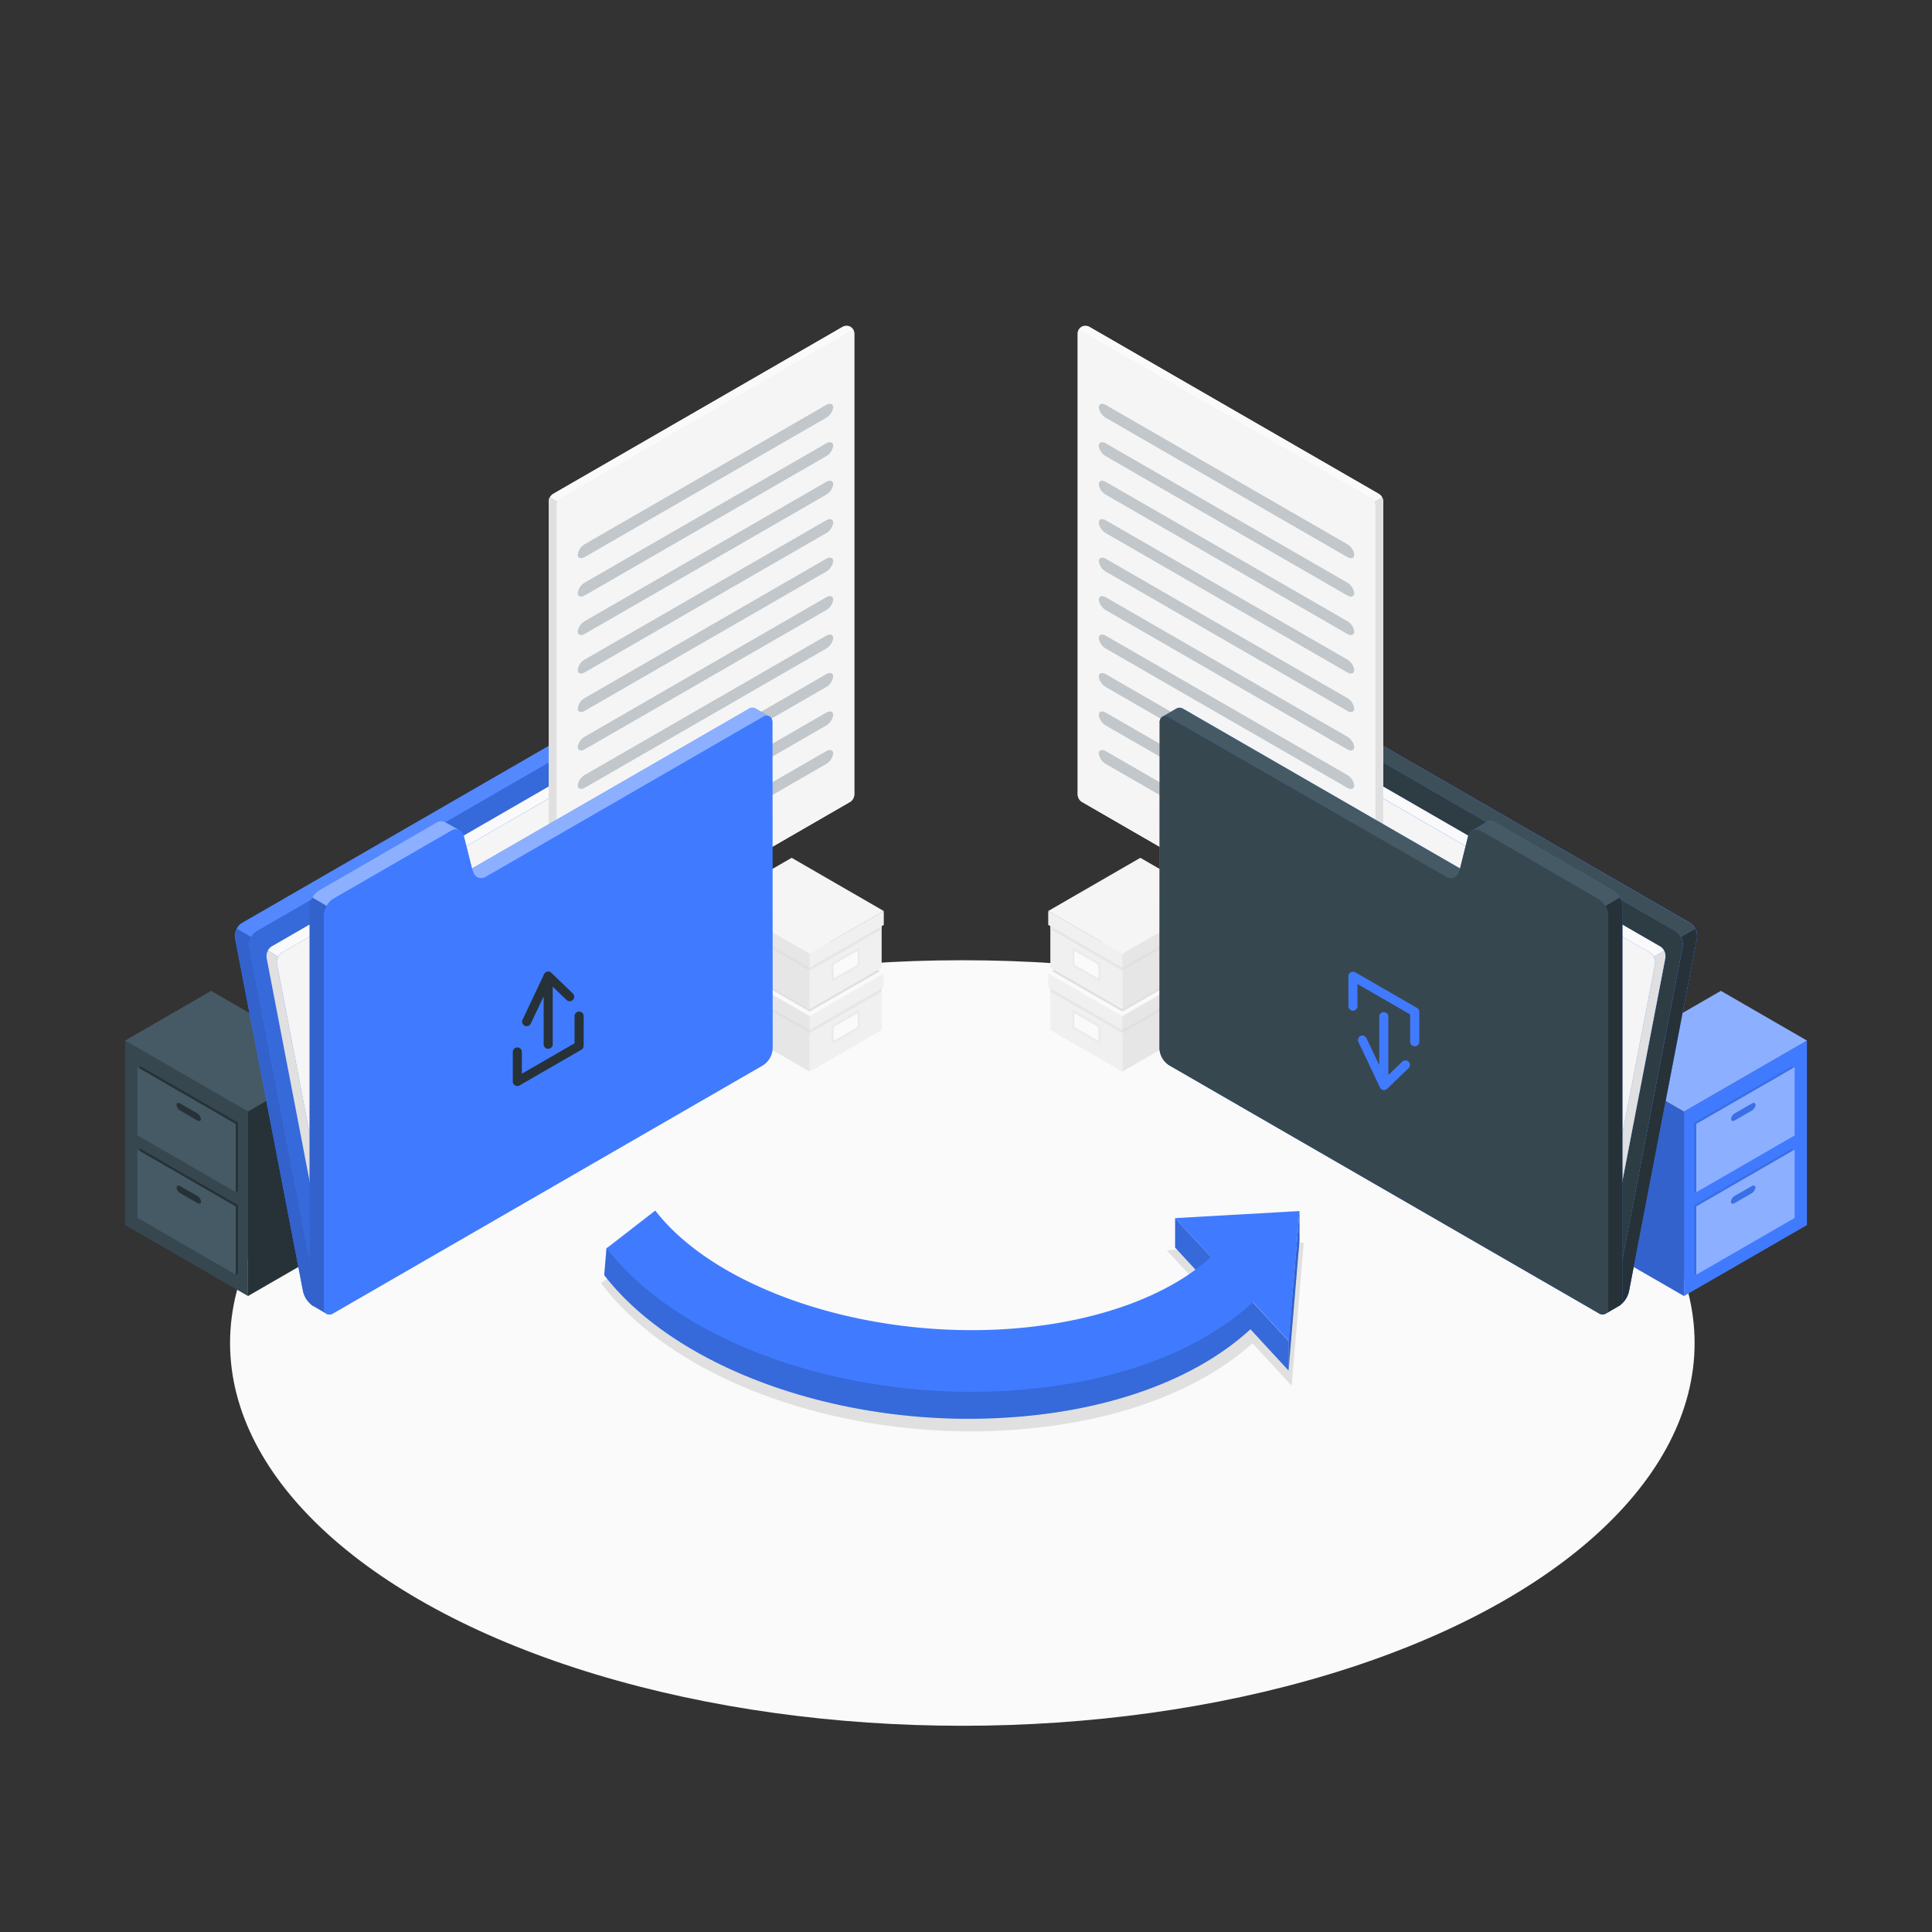 <svg xmlns="http://www.w3.org/2000/svg" viewBox="0 0 500 500"><rect x="0" y="0" width="500" height="500" fill="#333333" stroke="none"/><g id="freepik--Floor--inject-10"><ellipse id="freepik--floor--inject-10" cx="249.05" cy="347.57" rx="189.51" ry="99.06" style="fill:#fafafa"></ellipse></g><g id="freepik--Shadow--inject-10"><path id="freepik--shadow--inject-10" d="M251.35,370.44c-4.44,0-8.95-.19-13.4-.56-35.09-2.94-66.42-17.11-81.78-37l-.62-.79,14.21-11,.61.79c14.13,18.28,46.71,30.56,81.07,30.56h0c3.21,0,6.44-.11,9.59-.33,21.37-1.49,39.85-7.92,50.93-17.67l-10-10.86,35.45-2-3.12,37.07-10.14-11c-14.16,12.65-36.07,20.59-61.84,22.39C258.69,370.31,255,370.44,251.35,370.44Z" style="fill:#e0e0e0"></path></g><g id="freepik--Boxes--inject-10"><g id="freepik--boxes--inject-10"><polygon points="209.54 277.33 209.54 262.99 228.17 252.23 228.17 266.57 209.54 277.33" style="fill:#f0f0f0"></polygon><polygon points="209.54 262.99 186.26 249.54 186.26 263.88 209.54 277.33 209.54 262.99" style="fill:#e6e6e6"></polygon><polygon points="209.54 262.99 228.72 251.91 204.88 238.14 185.7 249.22 209.54 262.99" style="fill:#fafafa"></polygon><polygon points="209.54 262.99 209.54 266.57 228.72 255.5 228.72 251.91 209.54 262.99" style="fill:#f0f0f0"></polygon><polygon points="209.54 266.57 228.17 255.82 228.17 256.61 209.54 267.36 209.54 266.57" style="fill:#e6e6e6"></polygon><polygon points="185.7 249.22 209.54 262.99 209.54 266.57 185.7 252.81 185.7 249.22" style="fill:#e6e6e6"></polygon><polygon points="209.54 266.57 186.26 253.13 186.26 253.92 209.54 267.36 209.54 266.57" style="fill:#e0e0e0"></polygon><path d="M215.67,265.17l6.37-3.68c.27-.15.49,0,.49.29v3.76a1.1,1.1,0,0,1-.49.86l-6.37,3.68c-.27.16-.49,0-.49-.29V266A1.1,1.1,0,0,1,215.67,265.17Z" style="fill:#ebebeb"></path><path d="M216.08,265.59l5.55-3.2c.18-.1.33,0,.33.19v2.82a.76.76,0,0,1-.33.58l-5.55,3.2c-.18.11-.33,0-.33-.19v-2.82A.76.76,0,0,1,216.08,265.59Z" style="fill:#fafafa"></path><polygon points="209.54 261.19 209.54 246.85 228.17 236.09 228.17 250.43 209.54 261.19" style="fill:#f0f0f0"></polygon><polygon points="209.54 246.85 186.26 233.4 186.26 247.74 209.54 261.19 209.54 246.85" style="fill:#e6e6e6"></polygon><polygon points="209.54 246.85 228.72 235.77 204.88 222 185.7 233.08 209.54 246.85" style="fill:#f5f5f5"></polygon><polygon points="209.54 246.85 209.54 250.43 228.72 239.36 228.72 235.77 209.54 246.85" style="fill:#f0f0f0"></polygon><polygon points="209.54 250.43 228.17 239.68 228.17 240.46 209.54 251.22 209.54 250.43" style="fill:#e6e6e6"></polygon><polygon points="185.7 233.08 209.54 246.85 209.54 250.43 185.7 236.67 185.7 233.08" style="fill:#e6e6e6"></polygon><polygon points="209.54 250.43 186.26 236.99 186.26 237.78 209.54 251.22 209.54 250.43" style="fill:#e0e0e0"></polygon><path d="M215.67,249l6.37-3.68c.27-.16.49,0,.49.29v3.76a1.1,1.1,0,0,1-.49.86l-6.37,3.67c-.27.16-.49,0-.49-.28v-3.76A1.08,1.08,0,0,1,215.67,249Z" style="fill:#ebebeb"></path><path d="M216.08,249.45l5.55-3.2c.18-.11.33,0,.33.19v2.82a.73.73,0,0,1-.33.57L216.08,253c-.18.1-.33,0-.33-.19V250A.74.74,0,0,1,216.08,249.45Z" style="fill:#fafafa"></path><polygon points="227.17 251.01 209.54 261.19 187.26 248.31 186.72 248.64 209.54 261.77 227.71 251.33 227.17 251.01" style="fill:#e0e0e0"></polygon><polygon points="227.17 251.01 209.54 261.19 187.26 248.31 186.72 248.64 209.54 261.77 227.71 251.33 227.17 251.01" style="fill:#e0e0e0;opacity:0.5"></polygon></g><g id="freepik--boxes--inject-10"><polygon points="290.46 277.33 290.46 262.99 271.83 252.23 271.83 266.57 290.46 277.33" style="fill:#f0f0f0"></polygon><polygon points="290.46 262.99 313.74 249.54 313.74 263.88 290.46 277.33 290.46 262.99" style="fill:#e6e6e6"></polygon><polygon points="290.46 262.99 271.28 251.91 295.12 238.14 314.3 249.22 290.46 262.99" style="fill:#fafafa"></polygon><polygon points="290.46 262.99 290.46 266.57 271.28 255.5 271.28 251.91 290.46 262.99" style="fill:#f0f0f0"></polygon><polygon points="290.46 266.57 271.83 255.82 271.83 256.61 290.46 267.36 290.46 266.57" style="fill:#e6e6e6"></polygon><polygon points="314.3 249.22 290.46 262.99 290.46 266.57 314.3 252.81 314.3 249.22" style="fill:#e6e6e6"></polygon><polygon points="290.46 266.57 313.75 253.13 313.74 253.92 290.46 267.36 290.46 266.57" style="fill:#e0e0e0"></polygon><path d="M284.33,265.17,278,261.49c-.27-.15-.49,0-.49.29v3.76a1.1,1.1,0,0,0,.49.86l6.37,3.68c.27.16.49,0,.49-.29V266A1.1,1.1,0,0,0,284.33,265.17Z" style="fill:#ebebeb"></path><path d="M283.92,265.59l-5.55-3.2c-.18-.1-.33,0-.33.19v2.82a.76.76,0,0,0,.33.58l5.55,3.2c.18.11.33,0,.33-.19v-2.82A.76.76,0,0,0,283.92,265.59Z" style="fill:#fafafa"></path><polygon points="290.46 261.19 290.46 246.85 271.83 236.09 271.83 250.43 290.46 261.19" style="fill:#f0f0f0"></polygon><polygon points="290.46 246.85 313.74 233.4 313.74 247.74 290.46 261.19 290.46 246.85" style="fill:#e6e6e6"></polygon><polygon points="290.46 246.85 271.28 235.77 295.12 222 314.3 233.08 290.46 246.85" style="fill:#f5f5f5"></polygon><polygon points="290.46 246.85 290.46 250.43 271.28 239.36 271.28 235.77 290.46 246.85" style="fill:#f0f0f0"></polygon><polygon points="290.46 250.43 271.83 239.68 271.83 240.46 290.46 251.22 290.46 250.43" style="fill:#e6e6e6"></polygon><polygon points="314.3 233.08 290.46 246.85 290.46 250.43 314.3 236.67 314.3 233.08" style="fill:#e6e6e6"></polygon><polygon points="290.46 250.43 313.75 236.99 313.74 237.78 290.46 251.22 290.46 250.43" style="fill:#e0e0e0"></polygon><path d="M284.33,249,278,245.35c-.27-.16-.49,0-.49.29v3.76a1.1,1.1,0,0,0,.49.86l6.37,3.67c.27.16.49,0,.49-.28v-3.76A1.08,1.08,0,0,0,284.33,249Z" style="fill:#ebebeb"></path><path d="M283.92,249.45l-5.55-3.2c-.18-.11-.33,0-.33.19v2.82a.73.73,0,0,0,.33.57l5.55,3.21c.18.1.33,0,.33-.19V250A.74.74,0,0,0,283.92,249.45Z" style="fill:#fafafa"></path><polygon points="272.83 251.01 290.46 261.19 312.74 248.31 313.28 248.64 290.46 261.77 272.29 251.33 272.83 251.01" style="fill:#e0e0e0"></polygon><polygon points="272.83 251.01 290.46 261.19 312.74 248.31 313.28 248.64 290.46 261.77 272.29 251.33 272.83 251.01" style="fill:#e0e0e0;opacity:0.5"></polygon></g></g><g id="freepik--Cabinets--inject-10"><g id="freepik--Cabinet--inject-10"><polygon points="64.18 335.41 86.45 322.56 86.45 274.81 64.18 287.66 64.18 335.41" style="fill:#263238"></polygon><polygon points="64.18 287.66 32.37 269.3 32.37 317.05 64.18 335.41 64.18 287.66" style="fill:#37474f"></polygon><polygon points="32.37 269.3 64.18 287.66 86.45 274.81 54.64 256.44 32.37 269.3" style="fill:#455a64"></polygon><polygon points="61.59 311.88 36.14 297.19 36.14 314.87 35.55 315.21 61 329.9 61.59 329.56 61.59 311.88" style="fill:#263238"></polygon><polygon points="61 312.22 35.55 297.52 35.55 315.21 61 329.9 61 312.22" style="fill:#455a64"></polygon><path d="M51,309.45,46.7,307c-.56-.33-1-.18-1,.33a2,2,0,0,0,1,1.5l4.33,2.5c.56.33,1,.18,1-.33A2,2,0,0,0,51,309.45Z" style="fill:#263238"></path><polygon points="61.59 290.53 36.14 275.84 36.14 293.52 35.55 293.86 61 308.55 61.59 308.21 61.59 290.53" style="fill:#263238"></polygon><polygon points="61 290.87 35.55 276.18 35.55 293.86 61 308.55 61 290.87" style="fill:#455a64"></polygon><path d="M51,288.11l-4.33-2.5c-.56-.33-1-.18-1,.33a2,2,0,0,0,1,1.5l4.33,2.5c.56.33,1,.18,1-.33A2,2,0,0,0,51,288.11Z" style="fill:#263238"></path></g><g id="freepik--cabinet--inject-10"><polygon points="435.82 335.41 413.55 322.56 413.55 274.81 435.82 287.66 435.82 335.41" style="fill:#407BFF"></polygon><g style="opacity:0.2"><polygon points="435.82 335.41 413.55 322.56 413.55 274.81 435.82 287.66 435.82 335.41"></polygon></g><polygon points="435.82 287.66 467.63 269.3 467.63 317.05 435.82 335.41 435.82 287.66" style="fill:#407BFF"></polygon><polygon points="467.63 269.3 435.82 287.66 413.55 274.81 445.36 256.44 467.63 269.3" style="fill:#407BFF"></polygon><g style="opacity:0.4"><polygon points="467.63 269.3 435.82 287.66 413.55 274.81 445.36 256.44 467.63 269.3" style="fill:#fff"></polygon></g><polygon points="438.42 311.88 463.86 297.19 463.86 314.87 464.44 315.21 439 329.9 438.41 329.56 438.42 311.88" style="fill:#407BFF"></polygon><g style="opacity:0.1"><polygon points="438.42 311.88 463.86 297.19 463.86 314.87 464.44 315.21 439 329.9 438.41 329.56 438.42 311.88"></polygon></g><polygon points="439 312.22 464.45 297.52 464.44 315.21 439 329.9 439 312.22" style="fill:#407BFF"></polygon><g style="opacity:0.4"><polygon points="439 312.22 464.45 297.52 464.44 315.21 439 329.9 439 312.22" style="fill:#fff"></polygon></g><path d="M449,309.45,453.3,307c.56-.33,1-.18,1,.33a2,2,0,0,1-1,1.5l-4.33,2.5c-.56.33-1,.18-1-.33A2,2,0,0,1,449,309.45Z" style="fill:#407BFF"></path><g style="opacity:0.1"><path d="M449,309.45,453.3,307c.56-.33,1-.18,1,.33a2,2,0,0,1-1,1.5l-4.33,2.5c-.56.33-1,.18-1-.33A2,2,0,0,1,449,309.45Z"></path></g><polygon points="438.42 290.53 463.86 275.84 463.86 293.52 464.44 293.86 439 308.55 438.41 308.21 438.42 290.53" style="fill:#407BFF"></polygon><g style="opacity:0.1"><polygon points="438.42 290.53 463.86 275.84 463.86 293.52 464.44 293.86 439 308.55 438.41 308.21 438.42 290.53"></polygon></g><polygon points="439 290.87 464.45 276.18 464.44 293.86 439 308.55 439 290.87" style="fill:#407BFF"></polygon><g style="opacity:0.4"><polygon points="439 290.87 464.45 276.18 464.44 293.86 439 308.55 439 290.87" style="fill:#fff"></polygon></g><path d="M449,288.11l4.33-2.5c.56-.33,1-.18,1,.33a2,2,0,0,1-1,1.5l-4.33,2.5c-.56.33-1,.18-1-.33A2,2,0,0,1,449,288.11Z" style="fill:#407BFF"></path><g style="opacity:0.1"><path d="M449,288.11l4.33-2.5c.56-.33,1-.18,1,.33a2,2,0,0,1-1,1.5l-4.33,2.5c-.56.33-1,.18-1-.33A2,2,0,0,1,449,288.11Z"></path></g></g></g><g id="freepik--Folders--inject-10"><g id="freepik--folder-black--inject-10"><path d="M304.58,273.76l104.1,60.11,6.33,3.65.29.15a3.44,3.44,0,0,0,.53.21,3.08,3.08,0,0,0,.66.18,3.11,3.11,0,0,0,.44.08.13.13,0,0,0,.09,0,5.12,5.12,0,0,0,.56,0,3.4,3.4,0,0,0,1.66-.36,6.19,6.19,0,0,0,2.37-3.77l17.54-91.14a3,3,0,0,0,.06-.6,2.7,2.7,0,0,0,0-.49v0a4.43,4.43,0,0,0-.17-.74,7.8,7.8,0,0,0-.31-.72l-.26-.43a4.94,4.94,0,0,0-.36-.44,3.82,3.82,0,0,0-.36-.34,3.93,3.93,0,0,0-.42-.29L326.87,175.09a2.64,2.64,0,0,0-.29-.15l-.31-.14a.66.66,0,0,0-.15-.05,1.39,1.39,0,0,0-.4,0,5,5,0,0,0-2,.92l-2.45,1.44h0a1.27,1.27,0,0,0-.49.35,1.88,1.88,0,0,0-.45.75,2,2,0,0,0-.1.38l-17.55,91.13A4.13,4.13,0,0,0,304.58,273.76Z" style="fill:#407BFF"></path><path d="M304.58,273.76l104.1,60.11,6.33,3.65.29.15a3.44,3.44,0,0,0,.53.21,3.08,3.08,0,0,0,.66.18,3.11,3.11,0,0,0,.44.08.13.13,0,0,0,.09,0,5.12,5.12,0,0,0,.56,0,3.4,3.4,0,0,0,1.66-.36,6.19,6.19,0,0,0,2.37-3.77l17.54-91.14a3,3,0,0,0,.06-.6,2.7,2.7,0,0,0,0-.49v0a4.43,4.43,0,0,0-.17-.74,7.8,7.8,0,0,0-.31-.72l-.26-.43a4.94,4.94,0,0,0-.36-.44,3.82,3.82,0,0,0-.36-.34,3.93,3.93,0,0,0-.42-.29L326.87,175.09a2.64,2.64,0,0,0-.29-.15l-.31-.14a.66.66,0,0,0-.15-.05,1.39,1.39,0,0,0-.4,0,5,5,0,0,0-2,.92l-2.45,1.44h0a1.27,1.27,0,0,0-.49.35,1.88,1.88,0,0,0-.45.75,2,2,0,0,0-.1.38l-17.55,91.13A4.13,4.13,0,0,0,304.58,273.76Z" style="fill:#407BFF"></path><path d="M415.3,337.67a4.68,4.68,0,0,0,3.94.15,6.19,6.19,0,0,0,2.37-3.77l17.54-91.14a4,4,0,0,0-.46-2.57L435,242.48a4.06,4.06,0,0,1,.47,2.57L417.9,336.2A1.81,1.81,0,0,1,415.3,337.67Z" style="fill:#263238"></path><path d="M323.76,175.63l-2.45,1.44h0a1.94,1.94,0,0,1,1.85.16L433.58,241a3.78,3.78,0,0,1,1.39,1.49l3.72-2.14-.26-.43a4.94,4.94,0,0,0-.36-.44,3.65,3.65,0,0,0-.78-.63L326.87,175.09a4.15,4.15,0,0,0-.6-.29.66.66,0,0,0-.15-.05,1.39,1.39,0,0,0-.4,0A5,5,0,0,0,323.76,175.63Z" style="fill:#37474f"></path><path d="M323.76,175.63l-2.45,1.44h0a1.94,1.94,0,0,1,1.85.16L433.58,241a3.78,3.78,0,0,1,1.39,1.49l3.72-2.14-.26-.43a4.94,4.94,0,0,0-.36-.44,3.65,3.65,0,0,0-.78-.63L326.87,175.09a4.15,4.15,0,0,0-.6-.29.66.66,0,0,0-.15-.05,1.39,1.39,0,0,0-.4,0A5,5,0,0,0,323.76,175.63Z" style="fill:#455a64;opacity:0.5"></path><path d="M417.9,336.19l17.54-91.13a4.14,4.14,0,0,0-1.86-4.07L323.16,177.24a1.83,1.83,0,0,0-2.9,1.32L302.72,269.7a4.14,4.14,0,0,0,1.86,4.07L415,337.52A1.84,1.84,0,0,0,417.9,336.19Z" style="fill:#407BFF"></path><path d="M417.9,336.19l17.54-91.13a4.14,4.14,0,0,0-1.86-4.07L323.16,177.24a1.83,1.83,0,0,0-2.9,1.32L302.72,269.7a4.14,4.14,0,0,0,1.86,4.07L415,337.52A1.84,1.84,0,0,0,417.9,336.19Z" style="fill:#37474f"></path><path d="M417.9,336.19l17.54-91.13a4.14,4.14,0,0,0-1.86-4.07L323.16,177.24a1.83,1.83,0,0,0-2.9,1.32L302.72,269.7a4.14,4.14,0,0,0,1.86,4.07L415,337.52A1.84,1.84,0,0,0,417.9,336.19Z" style="fill:#263238;opacity:0.5"></path><path d="M334.19,270.08l74.89,43.24,4.55,2.63.21.11a3,3,0,0,0,.38.15,2.62,2.62,0,0,0,.48.13,1.67,1.67,0,0,0,.31.05.09.09,0,0,0,.07,0,2.69,2.69,0,0,0,.4,0,2.47,2.47,0,0,0,1.2-.27,4.46,4.46,0,0,0,1.7-2.71L431,247.89a2.09,2.09,0,0,0,0-.43,2.19,2.19,0,0,0,0-.36h0a2.48,2.48,0,0,0-.12-.54,4.61,4.61,0,0,0-.22-.51c-.06-.1-.12-.21-.19-.31a1.94,1.94,0,0,0-.26-.31,1.23,1.23,0,0,0-.26-.25,2.64,2.64,0,0,0-.29-.21L350.23,199.1,350,199l-.23-.1a.29.29,0,0,0-.1,0,1,1,0,0,0-.29,0,3.57,3.57,0,0,0-1.41.67l-1.76,1h0a1,1,0,0,0-.36.25,1.39,1.39,0,0,0-.32.54,1.8,1.8,0,0,0-.07.27l-12.62,65.57A3,3,0,0,0,334.19,270.08Z" style="fill:#407BFF"></path><path d="M334.19,270.08l74.89,43.24,4.55,2.63.21.11a3,3,0,0,0,.38.15,2.62,2.62,0,0,0,.48.13,1.67,1.67,0,0,0,.31.05.09.09,0,0,0,.07,0,2.69,2.69,0,0,0,.4,0,2.47,2.47,0,0,0,1.2-.27,4.46,4.46,0,0,0,1.7-2.71L431,247.89a2.09,2.09,0,0,0,0-.43,2.19,2.19,0,0,0,0-.36h0a2.48,2.48,0,0,0-.12-.54,4.61,4.61,0,0,0-.22-.51c-.06-.1-.12-.21-.19-.31a1.94,1.94,0,0,0-.26-.31,1.23,1.23,0,0,0-.26-.25,2.64,2.64,0,0,0-.29-.21L350.23,199.1,350,199l-.23-.1a.29.29,0,0,0-.1,0,1,1,0,0,0-.29,0,3.57,3.57,0,0,0-1.41.67l-1.76,1h0a1,1,0,0,0-.36.25,1.39,1.39,0,0,0-.32.54,1.8,1.8,0,0,0-.07.27l-12.62,65.57A3,3,0,0,0,334.19,270.08Z" style="fill:#407BFF"></path><path d="M413.84,316.06a3.38,3.38,0,0,0,2.84.1,4.46,4.46,0,0,0,1.7-2.71L431,247.89a3,3,0,0,0-.33-1.85L428,247.58a2.9,2.9,0,0,1,.34,1.85L415.71,315A1.3,1.3,0,0,1,413.84,316.06Z" style="fill:#e0e0e0"></path><path d="M348,199.49l-1.76,1h0a1.35,1.35,0,0,1,1.32.12L427,246.51a2.59,2.59,0,0,1,1,1.07l2.68-1.54c-.06-.1-.12-.21-.19-.31a1.94,1.94,0,0,0-.26-.31,2.4,2.4,0,0,0-.55-.46L350.23,199.1a3.55,3.55,0,0,0-.44-.21.29.29,0,0,0-.1,0,1,1,0,0,0-.29,0A3.57,3.57,0,0,0,348,199.49Z" style="fill:#fafafa"></path><path d="M415.71,315l12.62-65.57a3,3,0,0,0-1.34-2.92l-79.43-45.87a1.32,1.32,0,0,0-2.09,1l-12.61,65.57a3,3,0,0,0,1.33,2.92L413.63,316A1.32,1.32,0,0,0,415.71,315Z" style="fill:#f5f5f5"></path><g><path d="M357,250.8a2.3,2.3,0,0,0,1-1.83V129.74a2.37,2.37,0,0,0-1.08-1.87L282,84.63a2,2,0,0,0-3.1,1.8V205.66a2.37,2.37,0,0,0,1.08,1.87l74.87,43.24A2.32,2.32,0,0,0,357,250.8Z" style="fill:#ebebeb"></path><path d="M278.91,86.24c.1-.55.54-.74,1.08-.43L354.87,129a2.13,2.13,0,0,1,.76.81l2-1.17a2.34,2.34,0,0,0-.77-.82L282,84.64a2.32,2.32,0,0,0-2.1,0A2.43,2.43,0,0,0,278.91,86.24Z" style="fill:#fafafa"></path><path d="M355,250.84a2.33,2.33,0,0,0,1.95,0,2.3,2.3,0,0,0,1-1.83V129.74a2.23,2.23,0,0,0-.31-1.06l-2,1.17a2.14,2.14,0,0,1,.32,1.06V250.14C356,250.77,355.53,251.07,355,250.84Z" style="fill:#e0e0e0"></path><path d="M354.86,250.77,280,207.53a2.37,2.37,0,0,1-1.08-1.87V86.43c0-.69.48-1,1.08-.62L354.86,129a2.37,2.37,0,0,1,1.08,1.87V250.14C355.94,250.83,355.46,251.11,354.86,250.77Z" style="fill:#f5f5f5"></path><g style="opacity:0.3"><path d="M350.48,183.35c0,.92-.83,1.19-1.84.6l-62.43-36a3.71,3.71,0,0,1-1.84-2.72c0-.92.83-1.19,1.84-.6l62.43,36A3.71,3.71,0,0,1,350.48,183.35Z" style="fill:#455a64"></path><path d="M350.48,193.31c0,.91-.83,1.18-1.84.6l-62.43-36a3.68,3.68,0,0,1-1.84-2.72c0-.92.83-1.18,1.84-.6l62.43,36.05A3.68,3.68,0,0,1,350.48,193.31Z" style="fill:#455a64"></path><path d="M350.48,203.26c0,.92-.83,1.19-1.84.6l-62.43-36a3.71,3.71,0,0,1-1.84-2.72c0-.92.83-1.19,1.84-.6l62.43,36A3.71,3.71,0,0,1,350.48,203.26Z" style="fill:#455a64"></path><path d="M350.48,213.22c0,.92-.83,1.18-1.84.6l-62.43-36a3.68,3.68,0,0,1-1.84-2.72c0-.91.83-1.18,1.84-.6l62.43,36.05A3.68,3.68,0,0,1,350.48,213.22Z" style="fill:#455a64"></path><path d="M350.48,153.48c0,.92-.83,1.19-1.84.6l-62.43-36a3.71,3.71,0,0,1-1.84-2.72c0-.92.83-1.19,1.84-.6l62.43,36A3.71,3.71,0,0,1,350.48,153.48Z" style="fill:#455a64"></path><path d="M350.48,163.44c0,.92-.83,1.18-1.84.6l-62.43-36a3.68,3.68,0,0,1-1.84-2.72c0-.91.83-1.18,1.84-.59l62.43,36A3.7,3.7,0,0,1,350.48,163.44Z" style="fill:#455a64"></path><path d="M350.48,143.54c0,.92-.83,1.19-1.84.6l-62.43-36a3.71,3.71,0,0,1-1.84-2.72c0-.92.83-1.19,1.84-.6l62.43,36A3.71,3.71,0,0,1,350.48,143.54Z" style="fill:#455a64"></path><path d="M350.48,173.4c0,.91-.83,1.18-1.84.59l-62.43-36a3.7,3.7,0,0,1-1.84-2.72c0-.92.83-1.19,1.84-.6l62.43,36A3.71,3.71,0,0,1,350.48,173.4Z" style="fill:#455a64"></path><path d="M350.48,223.18c0,.91-.83,1.18-1.84.59l-62.43-36a3.71,3.71,0,0,1-1.84-2.72c0-.92.83-1.19,1.84-.6l62.43,36A3.71,3.71,0,0,1,350.48,223.18Z" style="fill:#455a64"></path><path d="M350.48,233.13c0,.92-.83,1.19-1.84.6l-62.43-36a3.68,3.68,0,0,1-1.84-2.72c0-.91.83-1.18,1.84-.59l62.43,36A3.7,3.7,0,0,1,350.48,233.13Z" style="fill:#455a64"></path></g></g><path d="M300.12,187.05a1.75,1.75,0,0,1,.68-1.56,1.15,1.15,0,0,1,.17-.11l3.58-2.08h0a1.73,1.73,0,0,1,1.74.18l71.57,41.27,2.09-8.41a2.33,2.33,0,0,1,1-1.37h0l3.72-2.17v0a2.19,2.19,0,0,1,2.26.06l30.45,17.57a5.47,5.47,0,0,1,2.48,4.29V336.27a1.76,1.76,0,0,1-.67,1.56h0l-3.83,2.23h0a1.78,1.78,0,0,1-1.69-.21L302.55,275.68a5.47,5.47,0,0,1-2.48-4.29Z" style="fill:#407BFF"></path><path d="M381,214.93a2.19,2.19,0,0,1,2.22.1L413.7,232.6a5.2,5.2,0,0,1,1.75,1.85l3.71-2.16a5,5,0,0,0-1.75-1.85L387,212.87a2.21,2.21,0,0,0-2.27-.06h0Z" style="fill:#455a64"></path><path d="M301,185.38a1.89,1.89,0,0,1,1.63.24L374.24,227a2.16,2.16,0,0,0,3.3-1.31l.33-.9-71.56-41.28a2.19,2.19,0,0,0-1.1-.33,1.32,1.32,0,0,0-.64.16h0Z" style="fill:#455a64"></path><path d="M300.12,187.06l-.05,84.33a5.47,5.47,0,0,0,2.48,4.29L414,340a1.46,1.46,0,0,0,2.19-1.27V236.89a5,5,0,0,0-.72-2.43,5.21,5.21,0,0,0-1.75-1.85L383.26,215a2.22,2.22,0,0,0-2.22-.1l-.07,0h0a2.31,2.31,0,0,0-1,1.37l-2.09,8.4-.33.91a2.16,2.16,0,0,1-3.3,1.31L302.6,185.63a1.84,1.84,0,0,0-1.62-.24l-.1.06-.06,0,0,0A1.77,1.77,0,0,0,300.12,187.06Z" style="fill:#37474f"></path><path d="M352.06,268.11a1.19,1.19,0,0,1,1.57.56l3.32,7V263.22a1.18,1.18,0,1,1,2.35,0v15l3.58-3.44a1.16,1.16,0,0,1,1.66,0,1.18,1.18,0,0,1,0,1.66l-5.56,5.35a1.17,1.17,0,0,1-1,.31,1.15,1.15,0,0,1-.84-.66l-5.57-11.77A1.18,1.18,0,0,1,352.06,268.11Z" style="fill:#407BFF"></path><path d="M366.12,270.78a1.17,1.17,0,0,1-1.18-1.17v-7.08l-13.63-7.87v5.73a1.17,1.17,0,0,1-2.34,0v-7.76a1.16,1.16,0,0,1,.58-1,1.14,1.14,0,0,1,.59-.16,1.16,1.16,0,0,1,.59.16l16,9.22a1.17,1.17,0,0,1,.59,1v7.75A1.17,1.17,0,0,1,366.12,270.78Z" style="fill:#407BFF"></path><path d="M415.28,340.09a.23.23,0,0,0,.11,0l3.83-2.22a1.82,1.82,0,0,0,.67-1.58V234.73a5,5,0,0,0-.73-2.44l-3.71,2.16h0a5,5,0,0,1,.73,2.44V338.75A1.44,1.44,0,0,1,415.28,340.09Z" style="fill:#263238"></path></g><g id="freepik--folder-green--inject-10"><path d="M195.42,273.76,91.32,333.87,85,337.52l-.29.15a3.44,3.44,0,0,1-.53.21,3.08,3.08,0,0,1-.66.18,3.11,3.11,0,0,1-.44.08.13.13,0,0,1-.09,0,5.12,5.12,0,0,1-.56,0,3.4,3.4,0,0,1-1.66-.36,6.19,6.19,0,0,1-2.37-3.77L60.85,242.91a3,3,0,0,1-.06-.6,2.7,2.7,0,0,1,0-.49v0a4.43,4.43,0,0,1,.17-.74,7.8,7.8,0,0,1,.31-.72l.26-.43a4.94,4.94,0,0,1,.36-.44,3.82,3.82,0,0,1,.36-.34,3.93,3.93,0,0,1,.42-.29l110.42-63.75a2.64,2.64,0,0,1,.29-.15l.31-.14a.66.66,0,0,1,.15-.05,1.39,1.39,0,0,1,.4,0,5,5,0,0,1,2,.92l2.45,1.44h0a1.27,1.27,0,0,1,.49.35,1.88,1.88,0,0,1,.45.75,2,2,0,0,1,.1.38l17.55,91.13A4.13,4.13,0,0,1,195.42,273.76Z" style="fill:#407BFF"></path><path d="M195.42,273.76,91.32,333.87,85,337.52l-.29.15a3.44,3.44,0,0,1-.53.21,3.08,3.08,0,0,1-.66.18,3.11,3.11,0,0,1-.44.08.13.13,0,0,1-.09,0,5.12,5.12,0,0,1-.56,0,3.4,3.4,0,0,1-1.66-.36,6.19,6.19,0,0,1-2.37-3.77L60.85,242.91a3,3,0,0,1-.06-.6,2.7,2.7,0,0,1,0-.49v0a4.43,4.43,0,0,1,.17-.74,7.8,7.8,0,0,1,.31-.72l.26-.43a4.94,4.94,0,0,1,.36-.44,3.82,3.82,0,0,1,.36-.34,3.93,3.93,0,0,1,.42-.29l110.42-63.75a2.64,2.64,0,0,1,.29-.15l.31-.14a.66.66,0,0,1,.15-.05,1.39,1.39,0,0,1,.4,0,5,5,0,0,1,2,.92l2.45,1.44h0a1.27,1.27,0,0,1,.49.35,1.88,1.88,0,0,1,.45.75,2,2,0,0,1,.1.38l17.55,91.13A4.13,4.13,0,0,1,195.42,273.76Z" style="fill:#407BFF"></path><path d="M84.7,337.67a4.68,4.68,0,0,1-3.94.15,6.19,6.19,0,0,1-2.37-3.77L60.85,242.91a4,4,0,0,1,.46-2.57L65,242.48a4.06,4.06,0,0,0-.47,2.57L82.1,336.2A1.81,1.81,0,0,0,84.7,337.67Z" style="opacity:0.2"></path><path d="M176.24,175.63l2.45,1.44h0a1.94,1.94,0,0,0-1.85.16L66.42,241A3.78,3.78,0,0,0,65,242.48l-3.72-2.14.26-.43a4.94,4.94,0,0,1,.36-.44,3.65,3.65,0,0,1,.78-.63l110.42-63.75a4.15,4.15,0,0,1,.6-.29.66.66,0,0,1,.15-.05,1.39,1.39,0,0,1,.4,0A5,5,0,0,1,176.24,175.63Z" style="fill:#fff;opacity:0.1"></path><path d="M82.1,336.19,64.56,245.06A4.14,4.14,0,0,1,66.42,241l110.42-63.75a1.83,1.83,0,0,1,2.9,1.32l17.54,91.14a4.14,4.14,0,0,1-1.86,4.07L85,337.52A1.84,1.84,0,0,1,82.1,336.19Z" style="fill:#407BFF"></path><path d="M82.1,336.19,64.56,245.06A4.14,4.14,0,0,1,66.42,241l110.42-63.75a1.83,1.83,0,0,1,2.9,1.32l17.54,91.14a4.14,4.14,0,0,1-1.86,4.07L85,337.52A1.84,1.84,0,0,1,82.1,336.19Z" style="opacity:0.15"></path><path d="M165.81,270.08,90.92,313.32,86.37,316l-.21.11a3,3,0,0,1-.38.15,2.62,2.62,0,0,1-.48.13,1.67,1.67,0,0,1-.31.05.09.09,0,0,1-.07,0,2.69,2.69,0,0,1-.4,0,2.47,2.47,0,0,1-1.2-.27,4.46,4.46,0,0,1-1.7-2.71L69,247.89a2.09,2.09,0,0,1,0-.43,2.19,2.19,0,0,1,0-.36h0a2.48,2.48,0,0,1,.12-.54,4.61,4.61,0,0,1,.22-.51c.06-.1.12-.21.19-.31a1.94,1.94,0,0,1,.26-.31,1.23,1.23,0,0,1,.26-.25,2.64,2.64,0,0,1,.29-.21l79.44-45.86L150,199l.23-.1a.29.29,0,0,1,.1,0,1,1,0,0,1,.29,0,3.57,3.57,0,0,1,1.41.67l1.76,1h0a1,1,0,0,1,.36.25,1.39,1.39,0,0,1,.32.54,1.8,1.8,0,0,1,.07.27l12.62,65.57A3,3,0,0,1,165.81,270.08Z" style="fill:#407BFF"></path><path d="M165.81,270.08,90.92,313.32,86.37,316l-.21.11a3,3,0,0,1-.38.15,2.62,2.62,0,0,1-.48.13,1.67,1.67,0,0,1-.31.05.09.09,0,0,1-.07,0,2.69,2.69,0,0,1-.4,0,2.47,2.47,0,0,1-1.2-.27,4.46,4.46,0,0,1-1.7-2.71L69,247.89a2.09,2.09,0,0,1,0-.43,2.19,2.19,0,0,1,0-.36h0a2.48,2.48,0,0,1,.12-.54,4.61,4.61,0,0,1,.22-.51c.06-.1.12-.21.19-.31a1.94,1.94,0,0,1,.26-.31,1.23,1.23,0,0,1,.26-.25,2.64,2.64,0,0,1,.29-.21l79.44-45.86L150,199l.23-.1a.29.29,0,0,1,.1,0,1,1,0,0,1,.29,0,3.57,3.57,0,0,1,1.41.67l1.76,1h0a1,1,0,0,1,.36.25,1.39,1.39,0,0,1,.32.54,1.8,1.8,0,0,1,.07.27l12.62,65.57A3,3,0,0,1,165.81,270.08Z" style="fill:#407BFF"></path><path d="M86.16,316.06a3.38,3.38,0,0,1-2.84.1,4.46,4.46,0,0,1-1.7-2.71L69,247.89a3,3,0,0,1,.33-1.85L72,247.58a2.9,2.9,0,0,0-.34,1.85L84.29,315A1.3,1.3,0,0,0,86.16,316.06Z" style="fill:#e0e0e0"></path><path d="M152,199.49l1.76,1h0a1.35,1.35,0,0,0-1.32.12L73,246.51a2.59,2.59,0,0,0-1,1.07L69.33,246c.06-.1.12-.21.19-.31a1.94,1.94,0,0,1,.26-.31,2.4,2.4,0,0,1,.55-.46l79.44-45.86a3.55,3.55,0,0,1,.44-.21.29.29,0,0,1,.1,0,1,1,0,0,1,.29,0A3.57,3.57,0,0,1,152,199.49Z" style="fill:#fafafa"></path><path d="M84.29,315,71.67,249.43A3,3,0,0,1,73,246.51l79.43-45.87a1.32,1.32,0,0,1,2.09,1l12.61,65.57a3,3,0,0,1-1.33,2.92L86.37,316A1.32,1.32,0,0,1,84.29,315Z" style="fill:#f5f5f5"></path><g><path d="M143,250.8a2.3,2.3,0,0,1-1-1.83V129.74a2.37,2.37,0,0,1,1.08-1.87L218,84.63a2,2,0,0,1,3.1,1.8V205.66a2.37,2.37,0,0,1-1.08,1.87l-74.87,43.24A2.32,2.32,0,0,1,143,250.8Z" style="fill:#ebebeb"></path><path d="M221.09,86.24c-.1-.55-.54-.74-1.07-.43L145.13,129a2.13,2.13,0,0,0-.76.81l-2-1.17a2.34,2.34,0,0,1,.77-.82L218,84.64a2.32,2.32,0,0,1,2.1,0A2.43,2.43,0,0,1,221.09,86.24Z" style="fill:#fafafa"></path><path d="M145,250.84a2.33,2.33,0,0,1-2,0,2.3,2.3,0,0,1-1-1.83V129.74a2.23,2.23,0,0,1,.31-1.06l2,1.17a2.14,2.14,0,0,0-.32,1.06V250.14C144.05,250.77,144.47,251.07,145,250.84Z" style="fill:#e0e0e0"></path><path d="M145.14,250.77,220,207.53a2.37,2.37,0,0,0,1.08-1.87V86.43c0-.69-.48-1-1.08-.62L145.14,129a2.37,2.37,0,0,0-1.08,1.87V250.14C144.06,250.83,144.54,251.11,145.14,250.77Z" style="fill:#f5f5f5"></path><g style="opacity:0.3"><path d="M149.52,183.35c0,.92.83,1.19,1.84.6l62.43-36a3.71,3.71,0,0,0,1.84-2.72c0-.92-.83-1.19-1.84-.6l-62.43,36A3.71,3.71,0,0,0,149.52,183.35Z" style="fill:#455a64"></path><path d="M149.52,193.31c0,.91.83,1.18,1.84.6l62.43-36a3.68,3.68,0,0,0,1.84-2.72c0-.92-.83-1.18-1.84-.6l-62.43,36.05A3.68,3.68,0,0,0,149.52,193.31Z" style="fill:#455a64"></path><path d="M149.52,203.26c0,.92.83,1.19,1.84.6l62.43-36a3.71,3.71,0,0,0,1.84-2.72c0-.92-.83-1.19-1.84-.6l-62.43,36A3.71,3.71,0,0,0,149.52,203.26Z" style="fill:#455a64"></path><path d="M149.52,213.22c0,.92.83,1.18,1.84.6l62.43-36a3.68,3.68,0,0,0,1.84-2.72c0-.91-.83-1.18-1.84-.6L151.36,210.5A3.68,3.68,0,0,0,149.52,213.22Z" style="fill:#455a64"></path><path d="M149.52,153.48c0,.92.83,1.19,1.84.6l62.43-36a3.71,3.71,0,0,0,1.84-2.72c0-.92-.83-1.19-1.84-.6l-62.43,36A3.71,3.71,0,0,0,149.52,153.48Z" style="fill:#455a64"></path><path d="M149.52,163.44c0,.92.83,1.18,1.84.6l62.43-36a3.68,3.68,0,0,0,1.84-2.72c0-.91-.83-1.18-1.84-.59l-62.43,36A3.7,3.7,0,0,0,149.52,163.44Z" style="fill:#455a64"></path><path d="M149.52,143.54c0,.92.83,1.19,1.84.6l62.43-36a3.71,3.71,0,0,0,1.84-2.72c0-.92-.83-1.19-1.84-.6l-62.43,36A3.71,3.71,0,0,0,149.52,143.54Z" style="fill:#455a64"></path><path d="M149.52,173.4c0,.91.83,1.18,1.84.59l62.43-36a3.7,3.7,0,0,0,1.84-2.72c0-.92-.83-1.19-1.84-.6l-62.43,36A3.71,3.71,0,0,0,149.52,173.4Z" style="fill:#455a64"></path><path d="M149.52,223.18c0,.91.83,1.18,1.84.59l62.43-36a3.71,3.71,0,0,0,1.84-2.72c0-.92-.83-1.19-1.84-.6l-62.43,36A3.71,3.71,0,0,0,149.52,223.18Z" style="fill:#455a64"></path><path d="M149.52,233.13c0,.92.83,1.19,1.84.6l62.43-36a3.68,3.68,0,0,0,1.84-2.72c0-.91-.83-1.18-1.84-.59l-62.43,36A3.7,3.7,0,0,0,149.52,233.13Z" style="fill:#455a64"></path></g></g><path d="M199.88,187.05a1.75,1.75,0,0,0-.68-1.56,1.15,1.15,0,0,0-.17-.11l-3.58-2.08h0a1.73,1.73,0,0,0-1.74.18l-71.57,41.27L120,216.33a2.33,2.33,0,0,0-1-1.37h0l-3.72-2.17v0a2.19,2.19,0,0,0-2.26.06L82.59,230.44a5.47,5.47,0,0,0-2.48,4.29V336.27a1.76,1.76,0,0,0,.67,1.56h0l3.83,2.23h0a1.78,1.78,0,0,0,1.69-.21l111.15-64.17a5.47,5.47,0,0,0,2.48-4.29Z" style="fill:#407BFF"></path><path d="M119,214.93a2.19,2.19,0,0,0-2.22.1L86.3,232.6a5.2,5.2,0,0,0-1.75,1.85l-3.71-2.16a5,5,0,0,1,1.75-1.85L113,212.87a2.21,2.21,0,0,1,2.27-.06h0Z" style="fill:#fff;opacity:0.4"></path><path d="M199,185.38a1.89,1.89,0,0,0-1.63.24L125.77,227a2.17,2.17,0,0,1-3.31-1.31l-.33-.9,71.57-41.28a2.13,2.13,0,0,1,1.09-.33,1.32,1.32,0,0,1,.64.16h0Z" style="fill:#fff;opacity:0.4"></path><path d="M199.88,187.06l.05,84.33a5.47,5.47,0,0,1-2.48,4.29L86,340a1.46,1.46,0,0,1-2.19-1.27V236.89a5,5,0,0,1,.72-2.43,5.21,5.21,0,0,1,1.75-1.85L116.74,215a2.22,2.22,0,0,1,2.22-.1l.07,0h0a2.31,2.31,0,0,1,1,1.37l2.09,8.4.33.91a2.16,2.16,0,0,0,3.3,1.31l71.64-41.33a1.84,1.84,0,0,1,1.62-.24l.1.06.06,0,0,0A1.77,1.77,0,0,1,199.88,187.06Z" style="fill:#407BFF"></path><path d="M135.81,265.47a1.25,1.25,0,0,0,.5.11,1.18,1.18,0,0,0,1.06-.67l3.33-7.05v12.5a1.18,1.18,0,0,0,2.35,0v-15l3.57,3.44a1.17,1.17,0,0,0,1.63-1.69l-5.56-5.35a1.18,1.18,0,0,0-1.88.34l-5.56,11.78A1.17,1.17,0,0,0,135.81,265.47Z" style="fill:#263238"></path><path d="M149.86,261.79a1.17,1.17,0,0,0-1.17,1.17V270l-13.63,7.87v-5.72a1.18,1.18,0,0,0-2.35,0v7.75a1.17,1.17,0,0,0,.59,1,1.15,1.15,0,0,0,1.17,0l16-9.23a1.16,1.16,0,0,0,.58-1V263A1.17,1.17,0,0,0,149.86,261.79Z" style="fill:#263238"></path><path d="M84.72,340.09a.23.23,0,0,1-.11,0l-3.83-2.22a1.82,1.82,0,0,1-.67-1.58V234.73a5,5,0,0,1,.73-2.44l3.71,2.16h0a5,5,0,0,0-.73,2.44V338.75A1.44,1.44,0,0,0,84.72,340.09Z" style="opacity:0.2"></path></g></g><g id="freepik--Arrow--inject-10"><g id="freepik--arrow--inject-10"><polygon points="304.12 315.25 304.12 322.87 333.47 354.69 333.47 347.07 304.12 315.25" style="fill:#407BFF"></polygon><polygon points="304.12 315.25 304.12 322.87 333.47 354.69 333.47 347.07 304.12 315.25" style="opacity:0.15"></polygon><polygon points="336.31 321.04 336.31 313.42 333.47 347.07 333.47 354.69 336.31 321.04" style="fill:#407BFF"></polygon><polygon points="336.31 321.04 336.31 313.42 333.47 347.07 333.47 354.69 336.31 321.04" style="opacity:0.2"></polygon><path d="M237.45,366.63C203.23,363.76,171.83,350,156.37,330l.59-7,12-2.77c15.74,20.35,54.23,33.23,91.54,30.62,22.07-1.55,41.13-8.33,52.27-18.61L324.2,337l-.58,7c-14,12.88-36,21-62,22.8A157.41,157.41,0,0,1,237.45,366.63Z" style="fill:#407BFF"></path><g style="opacity:0.15"><path d="M237.45,366.63C203.23,363.76,171.83,350,156.37,330l.59-7,12-2.77c15.74,20.35,54.23,33.23,91.54,30.62,22.07-1.55,41.13-8.33,52.27-18.61L324.2,337l-.58,7c-14,12.88-36,21-62,22.8A157.41,157.41,0,0,1,237.45,366.63Z"></path></g><path d="M336.31,313.42l-32.19,1.83,9.27,10.05c-11.15,10.28-30.2,17.06-52.28,18.61-37.3,2.61-75.8-10.27-91.53-30.62L157,323.05c15.46,20,46.86,33.72,81.08,36.59a157.4,157.4,0,0,0,24.19.18c26-1.82,48-9.92,62-22.8l9.27,10.05Z" style="fill:#407BFF"></path></g></g></svg>